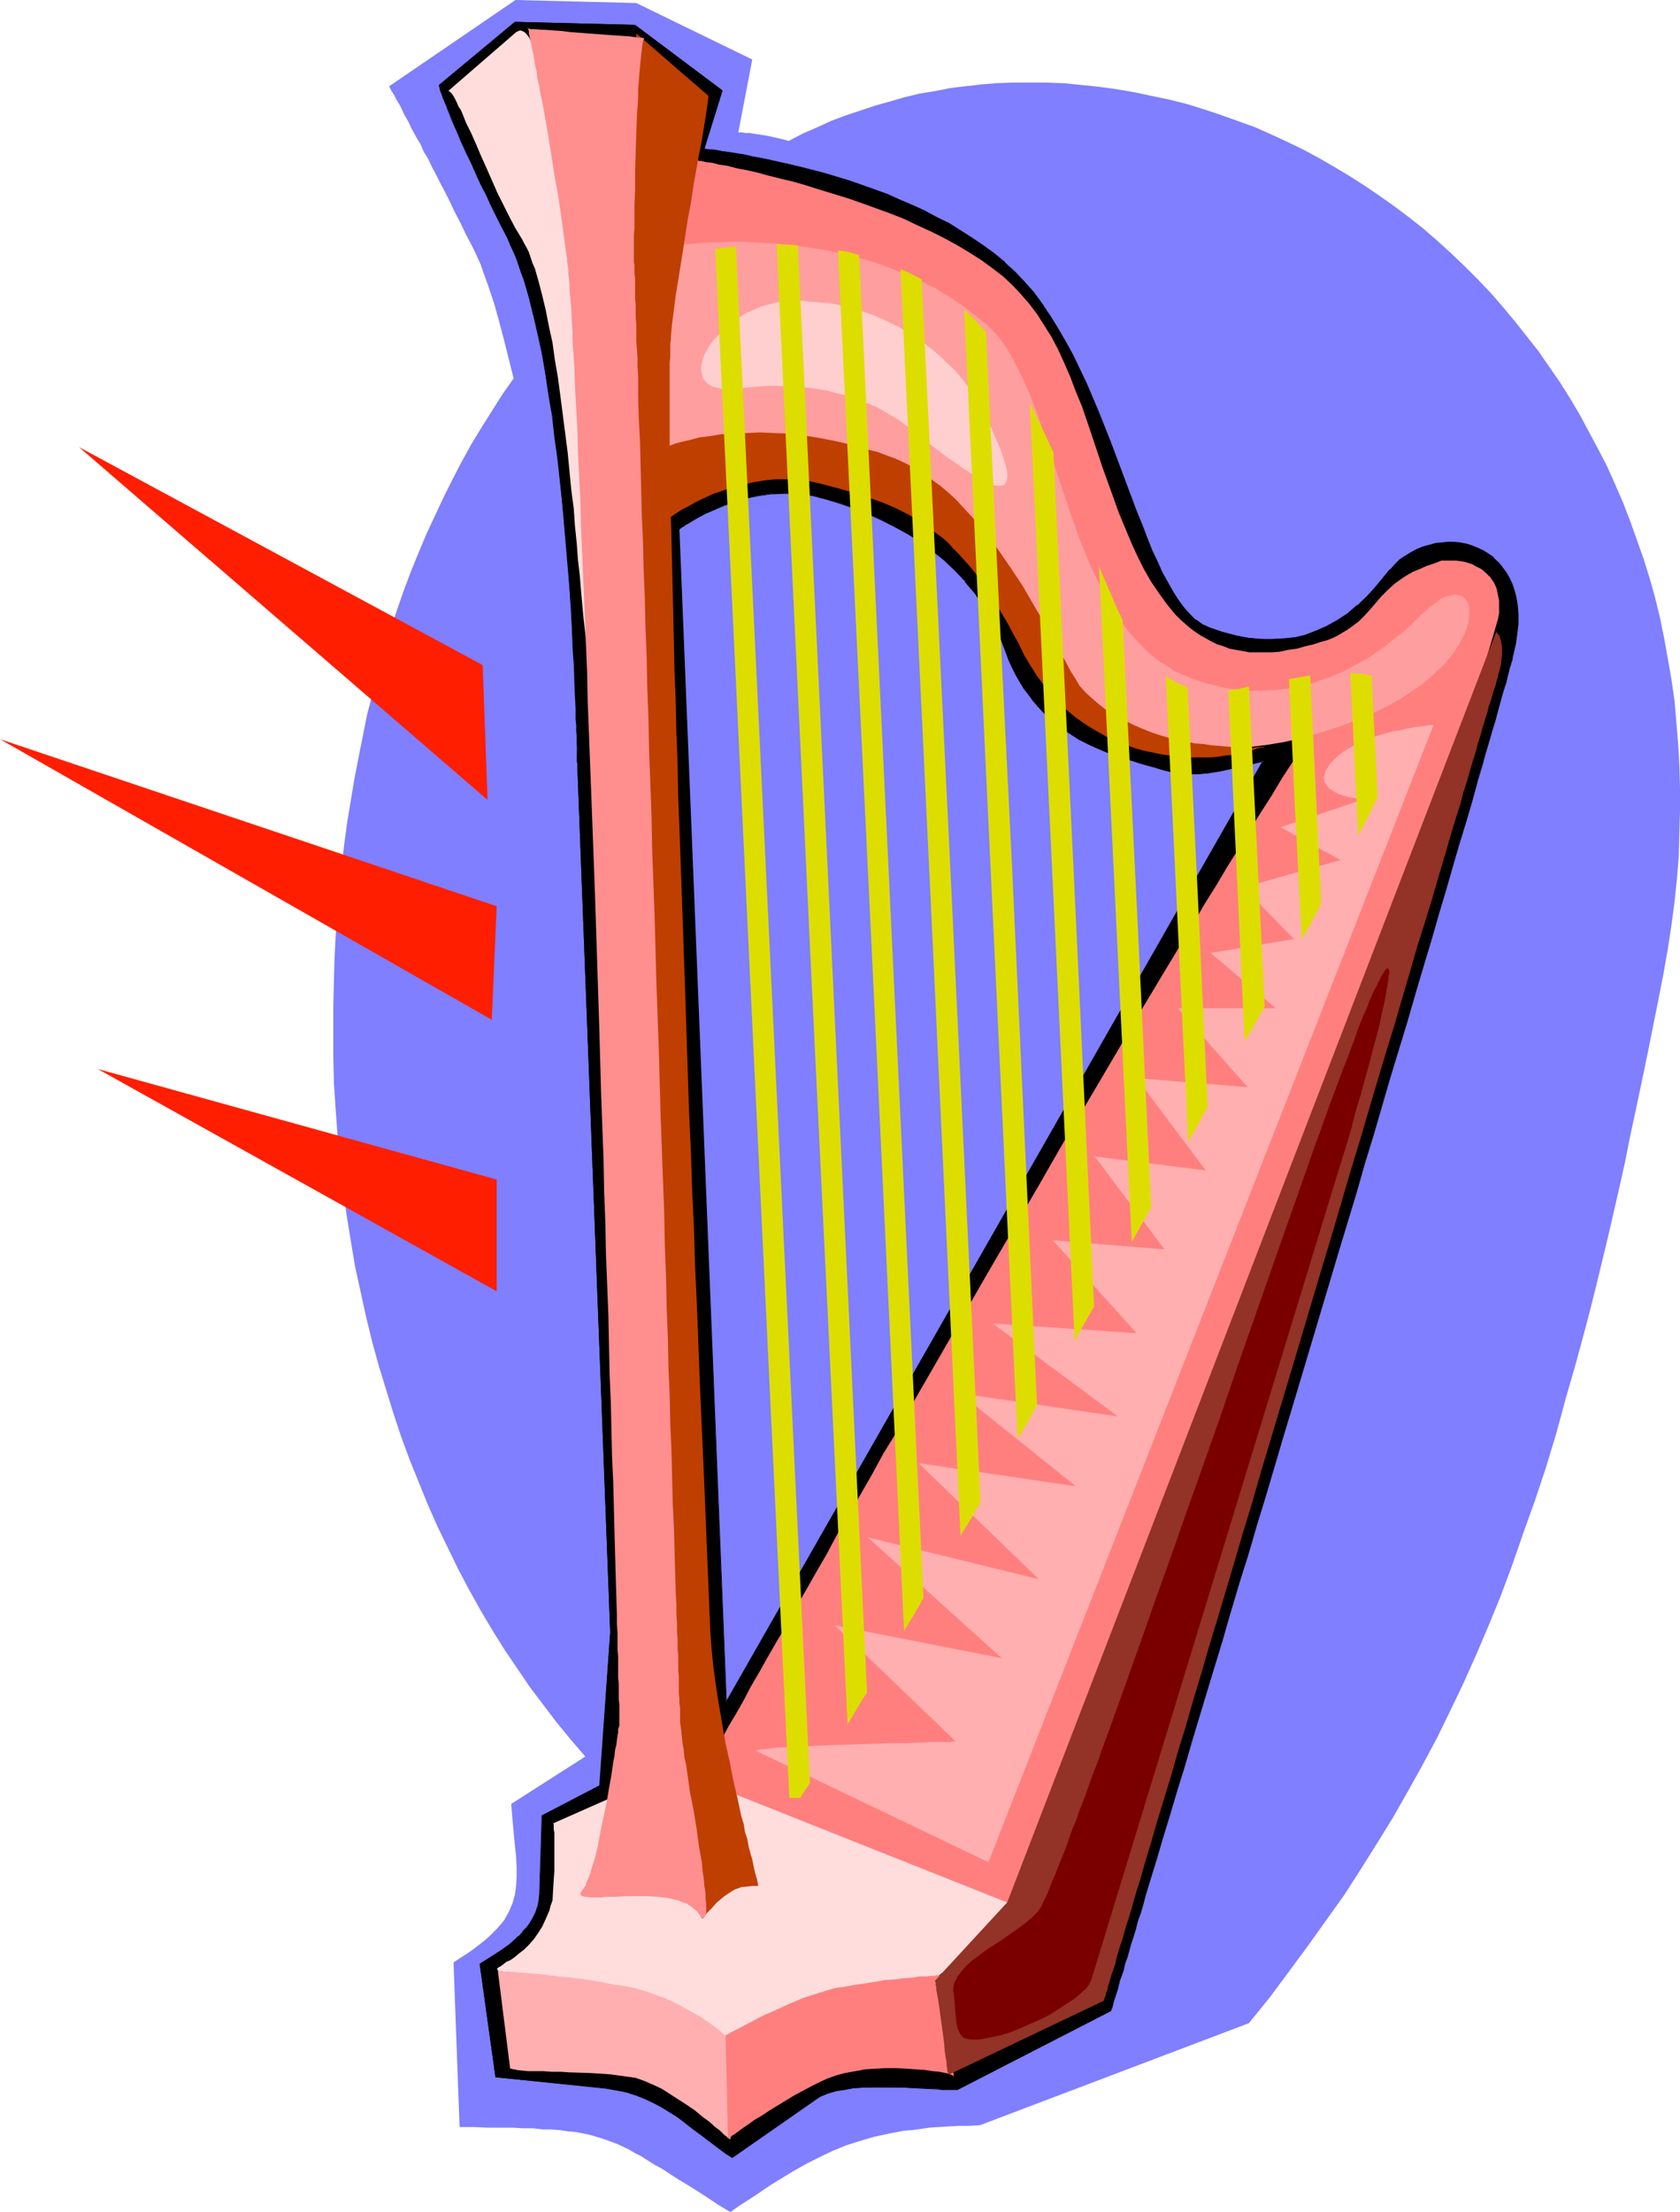 <?xml version="1.0" encoding="UTF-8" standalone="no"?>
<svg
   version="1.0"
   width="118.281mm"
   height="155.711mm"
   id="svg31"
   sodipodi:docname="Harp 12.wmf"
   xmlns:inkscape="http://www.inkscape.org/namespaces/inkscape"
   xmlns:sodipodi="http://sodipodi.sourceforge.net/DTD/sodipodi-0.dtd"
   xmlns="http://www.w3.org/2000/svg"
   xmlns:svg="http://www.w3.org/2000/svg">
  <sodipodi:namedview
     id="namedview31"
     pagecolor="#ffffff"
     bordercolor="#000000"
     borderopacity="0.25"
     inkscape:showpageshadow="2"
     inkscape:pageopacity="0.0"
     inkscape:pagecheckerboard="0"
     inkscape:deskcolor="#d1d1d1"
     inkscape:document-units="mm" />
  <defs
     id="defs1">
    <pattern
       id="WMFhbasepattern"
       patternUnits="userSpaceOnUse"
       width="6"
       height="6"
       x="0"
       y="0" />
  </defs>
  <path
     style="fill:#7f7fff;fill-opacity:1;fill-rule:evenodd;stroke:none"
     d="m 273.527,21.976 h 4.847 l 4.685,0.162 4.847,0.485 4.685,0.485 4.685,0.646 4.685,0.808 4.524,0.97 4.685,0.97 4.524,1.131 4.685,1.454 4.362,1.454 4.524,1.616 4.524,1.616 4.362,1.939 4.201,1.939 4.362,2.101 4.201,2.262 4.201,2.424 4.039,2.424 4.039,2.585 4.039,2.747 3.878,2.747 3.878,2.909 3.878,3.07 3.716,3.232 3.554,3.232 3.554,3.393 3.554,3.555 3.393,3.555 3.231,3.717 3.231,3.878 3.07,3.878 3.07,3.878 2.908,4.201 2.908,4.201 2.747,4.363 2.585,4.363 2.423,4.525 2.423,4.525 2.423,4.686 2.1,4.686 2.1,4.848 1.939,5.009 1.777,5.009 1.777,5.009 1.616,5.171 1.454,5.171 1.293,5.333 1.131,5.494 0.969,5.494 0.969,5.494 0.808,5.656 0.485,5.656 0.485,5.817 0.323,5.656 0.162,5.979 v 5.979 l -0.162,5.979 -0.162,6.14 -0.485,6.14 -0.646,6.14 -0.808,6.14 -0.969,6.302 -1.131,6.464 -1.293,6.625 -1.293,6.464 -1.292,6.464 -1.293,6.302 -1.293,6.14 -1.293,6.14 -1.293,5.979 -1.131,5.817 -1.293,5.817 -1.293,5.656 -1.293,5.656 -1.293,5.494 -1.292,5.333 -1.293,5.333 -1.293,5.171 -1.293,5.009 -2.747,10.18 -2.747,9.534 -2.585,9.534 -2.747,9.049 -2.908,8.726 -3.07,8.564 -2.908,8.403 -3.07,8.241 -3.231,7.918 -3.231,7.595 -3.393,7.595 -3.554,7.433 -3.554,7.272 -3.878,7.272 -3.878,6.948 -4.039,7.11 -4.201,6.787 -4.362,6.948 -4.362,6.787 -4.847,6.787 -4.847,6.787 -5.008,6.787 -5.17,6.948 -5.493,6.787 -71.573,27.147 -2.908,0.162 h -2.747 l -2.747,0.162 -2.585,0.162 -2.423,0.162 -2.262,0.323 -2.262,0.323 -2.262,0.162 -4.201,0.808 -3.716,0.808 -3.878,1.131 -3.554,1.131 -3.554,1.454 -3.393,1.616 -3.554,1.778 -3.716,2.101 -3.716,2.262 -2.1,1.293 -1.939,1.293 -2.1,1.454 -2.262,1.454 -2.262,1.454 -2.262,1.616 -3.231,-1.939 -2.908,-1.939 -2.747,-1.778 -2.585,-1.616 -2.423,-1.454 -2.262,-1.454 -1.939,-1.293 -2.1,-1.131 -1.777,-1.131 -1.777,-1.131 -1.616,-0.808 -1.616,-0.97 -3.07,-1.454 -3.07,-1.131 -3.07,-0.97 -1.777,-0.485 -1.616,-0.323 -1.777,-0.323 -1.939,-0.162 -2.1,-0.323 -2.262,-0.162 h -2.262 l -2.585,-0.323 h -2.585 l -2.908,-0.162 h -3.231 -3.393 l -3.554,-0.162 h -3.878 l -1.616,-43.791 1.939,-1.293 1.777,-1.131 1.616,-1.131 1.454,-1.131 1.454,-1.131 1.293,-1.131 1.131,-1.131 0.969,-0.97 0.969,-1.131 0.808,-0.97 0.646,-1.131 0.646,-1.131 0.485,-1.131 0.485,-1.131 0.646,-2.262 0.323,-2.262 0.162,-2.585 v -2.585 l -0.162,-2.909 -0.323,-3.07 -0.323,-3.393 -0.323,-3.555 -0.323,-3.878 19.711,-12.604 -3.878,-4.525 -3.716,-4.525 -3.554,-4.686 -3.554,-4.686 -3.393,-5.009 -3.393,-5.009 -3.231,-5.171 -3.07,-5.171 -3.07,-5.494 -2.908,-5.494 -2.747,-5.656 -2.747,-5.656 -2.585,-5.817 -2.423,-5.979 -2.423,-5.979 -2.262,-6.14 -2.1,-6.302 -1.939,-6.302 -1.939,-6.302 -1.777,-6.464 -1.616,-6.625 -1.454,-6.625 -1.454,-6.625 -1.131,-6.787 -1.131,-6.948 -0.969,-6.948 -0.808,-6.948 -0.646,-7.11 -0.485,-6.948 -0.485,-7.272 -0.162,-7.11 v -7.272 -6.302 l 0.162,-6.302 0.162,-6.14 0.323,-6.302 0.485,-6.14 0.485,-5.979 0.646,-6.14 0.646,-5.817 0.808,-5.979 0.969,-5.817 0.969,-5.817 1.131,-5.817 1.131,-5.656 1.131,-5.656 1.454,-5.494 1.454,-5.494 1.454,-5.494 1.616,-5.333 1.777,-5.332 1.777,-5.171 1.939,-5.171 2.1,-5.171 2.1,-5.009 2.262,-4.848 2.262,-4.848 2.423,-4.848 2.423,-4.686 2.585,-4.686 2.747,-4.525 2.747,-4.363 2.747,-4.363 3.07,-4.363 -1.293,-5.171 -1.293,-5.171 -1.293,-4.848 -1.293,-4.686 -1.454,-4.363 -1.454,-4.04 -0.646,-1.939 -0.808,-1.778 -0.808,-1.778 -0.808,-1.616 -1.616,-3.07 -1.454,-3.07 -1.454,-2.747 -1.293,-2.747 -1.292,-2.585 -1.293,-2.424 -1.131,-2.262 -1.131,-2.101 -0.969,-2.101 -1.131,-1.778 -0.808,-1.939 -0.969,-1.616 -0.808,-1.454 -0.808,-1.454 -0.646,-1.454 -0.646,-1.131 -0.646,-1.131 -0.485,-1.131 -0.485,-0.97 -0.485,-0.808 -0.485,-0.808 -0.323,-0.646 -0.323,-0.646 -0.323,-0.485 -0.323,-0.485 -0.162,-0.323 -0.323,-0.646 -0.162,-0.323 v 0 L 137.167,0 169.319,0.808 200.177,15.836 196.461,35.227 h 1.131 l 0.646,0.162 h 0.646 0.646 l 0.969,0.162 0.969,0.162 1.131,0.162 1.131,0.162 1.454,0.323 1.454,0.323 1.454,0.323 1.777,0.485 3.716,-1.939 3.716,-1.616 3.878,-1.778 3.878,-1.454 3.878,-1.293 3.878,-1.293 4.039,-1.131 3.878,-1.131 4.039,-0.97 4.039,-0.646 4.039,-0.808 4.039,-0.485 4.201,-0.485 4.039,-0.323 4.201,-0.162 z"
     id="path1" />
  <path
     style="fill:#000000;fill-opacity:1;fill-rule:evenodd;stroke:none"
     d="m 180.628,140.746 12.602,312.032 142.984,-250.305 -2.1,0.485 -2.1,0.485 -1.939,0.485 -0.969,0.162 -0.808,0.323 -3.393,0.646 -3.231,0.646 -1.777,0.162 h -1.454 -3.393 l -1.777,-0.323 -1.939,-0.323 -1.939,-0.485 -1.939,-0.646 -1.939,-0.485 -2.1,-0.646 -2.423,-0.646 -2.585,-0.808 -2.747,-0.97 -2.747,-1.131 -2.908,-1.293 -2.747,-1.454 -2.908,-1.778 -2.908,-1.939 -1.293,-1.131 -1.454,-1.293 -1.293,-1.293 -1.292,-1.293 -1.131,-1.454 -1.293,-1.616 -1.131,-1.616 -1.131,-1.778 -0.969,-1.778 -0.969,-1.939 -0.969,-2.101 -0.808,-2.262 -0.808,-2.101 -0.808,-2.101 -0.969,-2.101 -2.1,-3.878 -1.131,-1.778 -2.423,-3.555 -2.585,-3.232 -2.747,-2.909 -2.908,-2.747 -3.231,-2.585 -3.231,-2.424 -3.393,-2.101 -3.393,-1.939 -3.554,-1.778 -3.716,-1.616 -3.554,-1.454 -3.716,-1.293 -3.878,-1.131 -1.777,-0.485 -1.939,-0.323 -1.939,-0.323 -1.777,-0.162 -1.777,-0.162 h -1.777 l -3.554,0.162 -3.393,0.485 -3.231,0.808 -3.07,0.808 -2.747,0.97 -2.585,1.131 -2.423,1.131 -1.939,0.97 -0.969,0.485 -0.808,0.485 -0.646,0.485 -0.646,0.323 -0.646,0.485 -0.485,0.323 -0.323,0.162 -0.162,0.162 z m 14.218,433.226 -1.777,-1.131 -1.777,-1.293 -3.554,-2.585 -3.554,-2.909 -3.878,-2.747 -2.1,-1.454 -2.1,-1.293 -2.1,-1.131 -2.262,-1.131 -2.423,-0.808 -2.585,-0.808 -2.585,-0.646 -2.747,-0.485 -29.566,-2.909 -4.201,-30.218 v 0.162 l 2.585,-1.616 2.747,-1.778 2.585,-1.939 2.423,-2.101 1.131,-1.131 1.131,-1.293 0.808,-1.293 0.808,-1.293 0.646,-1.454 0.646,-1.454 0.323,-1.616 0.162,-1.616 0.646,-21.007 15.349,-7.918 2.747,-40.883 -8.724,-229.783 v -1.131 -0.646 -1.616 -1.131 -1.131 l -0.162,-1.293 v -1.293 -1.616 -1.454 l -0.162,-1.778 v -1.778 l -0.162,-1.939 v -1.939 l -0.162,-4.201 -0.162,-4.525 -0.323,-4.686 -0.323,-5.009 -0.162,-5.333 -0.485,-5.333 -0.323,-5.656 -0.485,-5.656 -1.131,-11.473 -1.131,-11.796 -0.808,-5.817 -0.646,-5.656 -0.969,-5.656 -0.969,-5.656 -0.808,-5.333 -1.131,-5.171 -1.131,-5.009 -1.293,-4.686 -1.293,-4.363 -0.646,-2.101 -0.646,-1.939 -0.808,-1.939 -0.646,-1.778 -0.808,-1.778 -0.808,-1.616 -1.454,-3.232 -1.454,-2.909 -1.454,-2.747 -1.293,-2.747 -1.131,-2.424 -1.131,-2.262 -1.131,-2.262 -0.808,-2.101 -0.969,-1.939 -0.808,-1.939 -0.808,-1.616 -0.646,-1.616 -0.808,-1.616 -0.485,-1.293 -0.485,-1.293 -0.485,-1.131 -0.485,-1.131 -0.323,-0.97 -0.485,-0.808 -0.485,-1.616 -0.323,-0.485 -0.323,-1.131 -0.162,-0.808 -0.162,-0.485 -0.162,-0.323 20.195,-16.805 31.99,0.808 23.265,17.452 -4.847,15.513 h 0.162 l 0.323,0.162 h 0.808 l 0.969,0.162 1.131,0.162 1.454,0.162 1.616,0.323 1.939,0.323 2.1,0.323 2.1,0.485 2.423,0.323 2.585,0.646 2.585,0.485 2.908,0.646 2.908,0.808 3.07,0.808 3.07,0.808 3.231,0.97 3.231,0.97 3.231,1.131 6.624,2.424 3.393,1.454 3.393,1.454 3.231,1.454 3.231,1.616 3.231,1.778 3.231,1.939 3.07,1.939 3.07,2.101 2.747,2.101 2.908,2.262 2.585,2.424 2.585,2.747 2.423,2.747 2.262,3.232 2.262,3.07 2.1,3.393 1.939,3.555 1.939,3.555 1.777,3.717 1.777,3.878 3.231,7.595 3.231,7.756 2.908,7.756 2.747,7.433 1.293,3.555 1.454,3.555 1.293,3.393 1.292,3.232 1.454,3.07 1.292,2.909 1.454,2.747 1.454,2.424 1.454,2.262 1.616,2.101 1.454,1.616 1.616,1.454 1.616,1.131 0.969,0.485 0.808,0.323 3.554,1.293 3.393,0.808 3.393,0.646 3.231,0.323 3.231,0.162 3.07,-0.162 3.07,-0.323 2.908,-0.808 2.747,-0.97 2.908,-1.293 2.747,-1.454 2.585,-1.778 2.747,-2.262 2.423,-2.424 2.585,-2.585 2.262,-3.07 1.293,-1.454 1.293,-1.293 1.454,-1.293 1.454,-0.97 1.454,-0.97 1.616,-0.808 1.454,-0.646 1.777,-0.485 1.616,-0.485 1.616,-0.162 1.777,-0.162 h 1.616 l 1.616,0.162 1.616,0.323 1.454,0.485 1.616,0.485 1.454,0.808 1.292,0.808 1.293,0.97 1.293,1.131 1.131,1.293 0.969,1.454 0.969,1.454 0.646,1.778 0.646,1.778 0.485,1.939 0.323,2.101 0.162,2.262 v 2.424 l -0.162,2.585 -0.485,2.585 -0.485,2.747 -0.323,0.808 -0.162,0.808 -0.323,1.131 -0.323,0.97 -0.162,1.293 -0.485,1.293 -0.323,1.293 -0.485,1.616 -0.485,1.454 -0.323,1.778 -0.485,1.778 -0.646,1.778 -0.485,1.939 -0.646,2.101 -0.485,2.101 -0.646,2.101 -0.808,2.424 -0.646,2.262 -1.454,5.009 -1.454,5.171 -1.616,5.656 -1.777,5.656 -1.616,6.14 -1.939,6.302 -1.939,6.464 -1.939,6.787 -2.1,6.948 -2.1,7.11 -2.1,7.11 -2.262,7.433 -2.262,7.595 -2.262,7.595 -2.262,7.756 -2.423,7.918 -2.262,7.918 -4.847,16.159 -9.694,32.48 -4.847,16.159 -4.685,15.836 -2.423,7.918 -2.262,7.756 -2.262,7.595 -2.262,7.595 -2.262,7.433 -2.1,7.11 -2.1,7.11 -2.1,6.948 -2.1,6.625 -1.939,6.464 -1.777,6.302 -1.939,5.979 -1.616,5.817 -1.777,5.494 -1.454,5.171 -1.616,5.009 -0.646,2.424 -0.646,2.262 -0.646,2.101 -0.646,2.101 -0.646,2.101 -0.646,1.939 -0.485,1.778 -0.485,1.778 -0.485,1.616 -0.485,1.616 -0.485,1.454 -0.485,1.293 -0.323,1.293 -0.323,1.131 -0.323,1.131 -0.323,0.97 -0.162,0.808 -0.323,0.808 -0.162,0.646 -0.162,0.485 -0.162,0.485 v 0.323 l -0.162,0.162 -40.714,20.845 h -2.1 -2.1 l -1.131,-0.162 h -1.293 l -2.423,-0.162 -5.332,-0.162 -5.332,-0.162 h -2.747 l -2.585,0.162 -2.585,0.162 -2.423,0.323 -2.423,0.485 -2.1,0.646 -1.939,0.808 -1.777,0.97 z"
     id="path2" />
  <path
     style="fill:#000000;fill-opacity:1;fill-rule:evenodd;stroke:none"
     d="m 180.466,140.746 12.764,312.356 143.307,-250.789 -2.423,0.485 -2.1,0.485 -1.939,0.485 -0.969,0.323 v 0 l -0.808,0.162 v 0 l -3.393,0.808 -3.231,0.485 -1.777,0.162 -1.454,0.162 -3.393,-0.162 -1.777,-0.162 -1.939,-0.485 -1.939,-0.485 h 0.162 l -2.1,-0.485 -1.939,-0.646 -2.1,-0.646 -2.423,-0.646 -2.423,-0.808 -2.747,-0.97 -2.747,-0.97 -2.908,-1.454 -2.908,-1.454 -2.908,-1.778 -2.747,-1.939 -1.454,-1.131 -1.292,-1.293 v 0.162 l -1.293,-1.293 -1.293,-1.454 v 0 l -1.293,-1.454 -1.131,-1.454 -1.131,-1.616 -1.131,-1.778 -1.131,-1.939 -0.808,-1.939 -0.969,-2.101 -1.616,-4.201 -0.969,-2.262 -0.808,-1.939 -2.1,-3.878 -1.131,-1.939 -2.423,-3.393 -2.585,-3.232 h -0.162 l -2.747,-3.07 -2.908,-2.747 v 0 l -3.07,-2.585 -3.231,-2.262 -3.393,-2.101 -3.554,-2.101 -3.554,-1.616 -3.554,-1.616 -3.716,-1.454 -3.716,-1.293 -3.878,-1.293 -1.777,-0.485 v 0 l -1.939,-0.323 -1.939,-0.323 -1.777,-0.162 -1.777,-0.162 h -1.777 l -3.554,0.323 -3.393,0.485 -3.231,0.646 v 0 l -3.07,0.808 -2.908,1.131 -2.585,0.97 -2.262,1.131 -2.1,0.97 -0.808,0.646 -0.808,0.485 -0.808,0.323 -0.646,0.485 -0.485,0.323 -0.485,0.323 -0.323,0.162 -0.323,0.162 -0.162,0.162 -0.162,0.162 0.162,0.162 0.162,-0.162 v 0.162 l 0.162,-0.162 0.162,-0.162 0.485,-0.323 0.323,-0.162 0.646,-0.485 0.646,-0.323 0.808,-0.485 0.808,-0.485 0.808,-0.485 2.1,-1.131 2.262,-0.97 2.585,-1.131 2.908,-0.97 2.908,-0.97 v 0 l 3.231,-0.646 3.393,-0.485 3.554,-0.162 h 1.777 1.777 l 1.777,0.323 1.939,0.162 1.939,0.485 h -0.162 l 1.939,0.485 3.716,1.131 3.716,1.293 3.716,1.454 3.554,1.616 3.554,1.778 3.554,1.939 3.393,2.101 3.231,2.424 3.07,2.424 v 0 l 2.908,2.747 2.908,3.07 h -0.162 l 2.747,3.232 2.262,3.393 1.131,1.939 2.1,3.717 0.969,2.101 0.808,2.101 1.616,4.363 0.969,2.101 0.969,1.939 1.131,1.939 0.969,1.616 1.293,1.616 1.131,1.616 1.293,1.454 v 0 l 1.292,1.454 1.293,1.293 v 0 l 1.454,1.131 1.293,1.131 2.908,2.101 2.747,1.778 2.908,1.454 2.908,1.293 2.747,1.131 2.747,0.97 2.423,0.646 2.423,0.808 2.262,0.646 1.777,0.485 2.1,0.646 v 0 l 1.939,0.485 1.939,0.323 1.777,0.162 3.393,0.162 1.454,-0.162 1.777,-0.162 3.231,-0.485 3.393,-0.808 v 0 l 0.969,-0.162 h -0.162 l 0.969,-0.162 1.939,-0.485 2.1,-0.485 2.1,-0.485 -0.162,-0.323 -142.822,250.305 0.162,0.162 -12.602,-312.032 -0.162,0.162 z"
     id="path3" />
  <path
     style="fill:#000000;fill-opacity:1;fill-rule:evenodd;stroke:none"
     d="m 194.684,573.81 h 0.162 l -1.777,-1.131 -1.777,-1.131 -3.554,-2.747 -3.554,-2.909 -3.878,-2.747 -1.939,-1.454 -2.1,-1.293 -2.262,-1.131 -2.262,-0.97 -2.423,-0.97 -2.423,-0.808 h -0.162 l -2.585,-0.646 -2.747,-0.323 -29.566,-3.07 0.162,0.162 -4.201,-30.218 h -0.162 v 0.323 l 2.747,-1.616 2.585,-1.778 2.747,-1.939 2.423,-2.101 v -0.162 l 1.131,-1.131 v 0 l 0.969,-1.293 0.969,-1.131 0.808,-1.454 0.646,-1.293 0.485,-1.616 v 0 l 0.485,-1.616 v -1.616 l 0.646,-21.007 v 0.162 l 15.51,-8.08 2.747,-40.883 -8.724,-229.783 v -1.131 -0.646 -1.616 l -0.162,-1.131 v -1.131 -1.293 -1.293 -1.616 l -0.162,-1.454 v -1.778 l -0.162,-3.717 v -1.939 l -0.162,-4.201 -0.323,-4.525 -0.162,-4.686 -0.323,-5.009 -0.323,-5.333 -0.323,-5.333 -0.323,-5.656 -0.485,-5.656 -1.131,-11.473 -1.131,-11.796 -0.808,-5.817 -0.808,-5.656 -0.808,-5.656 -0.969,-5.656 -0.969,-5.333 -1.131,-5.171 -0.969,-5.009 v 0 l -1.293,-4.686 -1.293,-4.363 -0.646,-2.101 -0.646,-2.101 -0.808,-1.939 -0.646,-1.778 -0.808,-1.778 -0.808,-1.616 -1.454,-3.07 -2.908,-5.656 -1.293,-2.747 -1.131,-2.424 -1.131,-2.424 -1.131,-2.262 -0.969,-2.101 -0.969,-1.939 -0.808,-1.778 -0.646,-1.778 -0.808,-1.616 -0.646,-1.454 -0.646,-1.454 -0.485,-1.131 -0.485,-1.131 -0.485,-1.131 -0.323,-0.97 -0.323,-0.97 -0.485,-1.454 -0.323,-0.646 -0.323,-0.97 -0.323,-0.808 v 0 -0.485 0 l -0.162,-0.323 v 0 0 0.162 L 137.167,5.979 h -0.162 l 31.99,0.808 h -0.162 l 23.265,17.452 v -0.162 l -4.847,15.674 h 0.323 0.323 l 0.808,0.162 0.969,0.162 1.131,0.162 1.454,0.162 1.616,0.162 1.939,0.485 2.1,0.323 2.1,0.323 2.423,0.485 2.585,0.485 2.585,0.646 2.908,0.646 2.908,0.646 v 0 l 2.908,0.808 3.231,0.97 3.07,0.97 3.231,0.97 3.393,1.131 6.624,2.424 3.231,1.293 3.393,1.454 3.231,1.616 3.393,1.616 3.231,1.778 3.07,1.778 3.231,1.939 2.908,2.101 2.908,2.262 2.747,2.262 v -0.162 l 2.747,2.424 2.423,2.747 v 0 l 2.423,2.909 2.262,3.07 2.262,3.232 2.1,3.393 1.939,3.393 1.939,3.717 1.777,3.555 1.777,3.878 3.393,7.595 3.07,7.756 2.908,7.756 4.201,11.15 1.292,3.393 1.293,3.393 1.454,3.232 1.293,3.07 1.454,2.909 1.293,2.747 1.454,2.585 1.454,2.101 1.616,2.101 v 0 l 1.616,1.778 1.616,1.293 v 0.162 l 1.616,1.131 0.969,0.485 0.808,0.323 3.554,1.131 3.393,0.97 v 0 l 3.393,0.646 3.231,0.323 3.231,0.162 3.07,-0.162 3.07,-0.485 2.908,-0.646 v 0 l 2.908,-0.97 2.908,-1.293 2.585,-1.616 2.747,-1.778 2.585,-2.101 v 0 l 2.423,-2.424 2.585,-2.747 v 0 l 2.423,-2.909 1.293,-1.616 h -0.162 l 1.293,-1.293 v 0 l 1.454,-1.131 1.454,-1.131 1.454,-0.808 1.616,-0.808 1.616,-0.646 1.616,-0.646 v 0 l 1.616,-0.323 1.616,-0.323 h 1.777 1.616 l 1.616,0.162 1.616,0.323 h -0.162 l 1.616,0.323 1.454,0.646 1.454,0.646 1.454,0.97 1.293,0.97 v 0 l 1.293,1.131 h -0.162 l 1.131,1.293 0.969,1.293 0.969,1.616 0.808,1.616 0.485,1.939 0.485,1.939 v -0.162 l 0.323,2.101 0.162,2.262 v 2.424 l -0.162,2.585 -0.485,2.585 -0.485,2.747 -0.162,0.808 v 0 l -0.323,0.808 -0.323,0.97 -0.162,1.131 v 0 l -0.323,1.293 v -0.162 l -0.323,1.293 -0.485,1.454 -0.323,1.454 -0.485,1.616 -0.485,1.616 -0.485,1.778 -0.485,1.939 -0.646,1.939 -0.485,1.939 -0.646,2.262 -0.646,2.101 -0.646,2.424 -0.646,2.262 0.808,-2.262 0.646,-2.262 0.646,-2.262 0.646,-2.101 0.646,-2.101 0.485,-1.778 0.485,-1.939 0.485,-1.778 0.485,-1.616 0.485,-1.616 0.485,-1.454 0.323,-1.454 0.323,-1.293 v 0 l 0.323,-1.293 v 0.162 l 0.323,-1.131 0.323,-0.97 0.162,-0.97 v 0 l 0.162,-0.808 0.646,-2.747 0.323,-2.585 0.323,-2.585 v -2.424 l -0.162,-2.262 -0.323,-2.101 v 0 l -0.485,-1.939 -0.646,-1.939 -0.808,-1.616 -0.808,-1.454 -1.131,-1.454 -0.969,-1.293 h -0.162 l -1.131,-1.131 v -0.162 l -1.454,-0.97 -1.292,-0.808 -1.454,-0.646 -1.454,-0.646 -1.616,-0.485 v 0 l -1.616,-0.323 -1.616,-0.162 h -1.616 l -1.777,0.162 -1.616,0.162 -1.616,0.485 h -0.162 l -1.616,0.485 -1.616,0.646 -1.454,0.808 -1.616,0.97 -1.454,0.97 -1.292,1.293 v 0 l -1.293,1.454 h -0.162 l -1.131,1.454 -2.423,2.909 v 0 l -2.423,2.747 -2.585,2.424 v -0.162 l -2.585,2.262 -2.747,1.778 -2.585,1.454 -2.908,1.293 -2.908,1.131 h 0.162 l -2.908,0.646 -3.07,0.323 -3.07,0.162 h -3.231 l -3.231,-0.323 -3.393,-0.646 h 0.162 l -3.554,-0.97 -3.393,-1.131 -0.969,-0.485 -0.808,-0.323 -1.777,-1.293 v 0.162 l -1.454,-1.454 -1.616,-1.778 v 0 l -1.454,-1.939 -1.454,-2.262 -1.454,-2.585 -1.454,-2.585 -1.293,-2.909 -1.454,-3.07 -1.293,-3.232 -1.293,-3.393 -1.454,-3.555 -4.201,-11.15 -2.908,-7.756 -3.07,-7.756 -3.231,-7.595 -1.777,-3.717 -1.777,-3.717 -1.939,-3.555 -2.1,-3.555 -2.1,-3.393 -2.1,-3.232 -2.262,-3.07 -2.585,-2.909 v 0 l -2.423,-2.585 -2.747,-2.424 v -0.162 l -2.747,-2.262 -2.908,-2.101 -3.07,-2.101 -3.07,-1.939 -3.07,-1.939 -3.393,-1.616 -3.231,-1.778 -3.231,-1.454 -3.393,-1.454 -3.231,-1.454 -6.786,-2.424 -3.231,-1.131 -3.231,-0.97 -3.231,-0.97 -3.07,-0.808 -3.07,-0.808 v 0 l -2.908,-0.646 -2.908,-0.646 -2.585,-0.646 -2.585,-0.485 -2.423,-0.485 -2.1,-0.485 -2.1,-0.323 -1.939,-0.323 -1.616,-0.162 -1.454,-0.323 -1.131,-0.162 h -0.969 l -0.808,-0.162 h -0.323 -0.162 v 0.162 L 192.261,24.077 168.995,6.625 137.006,5.817 116.81,22.623 v 0 0.323 0 l 0.162,0.485 v 0.162 l 0.162,0.646 0.485,1.131 0.162,0.646 0.646,1.454 0.323,0.808 0.323,0.97 0.485,1.131 0.485,1.293 0.485,1.131 0.646,1.454 0.646,1.454 0.646,1.616 0.808,1.778 0.808,1.778 0.969,1.939 0.969,2.101 0.969,2.262 1.131,2.424 1.293,2.424 1.131,2.585 2.908,5.817 1.616,3.07 0.646,1.616 0.808,1.778 0.808,1.778 0.646,1.939 0.646,1.939 0.808,2.101 1.293,4.525 1.131,4.686 v -0.162 l 1.131,5.009 1.131,5.171 0.969,5.333 0.808,5.656 0.969,5.656 0.646,5.656 0.808,5.817 1.293,11.796 0.969,11.473 0.485,5.656 0.485,5.656 0.323,5.333 0.323,5.333 0.162,5.009 0.323,4.686 0.162,4.525 0.162,4.201 0.162,1.939 v 3.717 l 0.162,1.778 v 1.454 l 0.162,1.616 v 1.293 1.293 1.131 1.131 1.616 l 0.162,0.646 v 1.131 l 8.724,229.783 -2.908,40.883 0.162,-0.162 -15.51,8.08 -0.646,21.007 -0.162,1.616 -0.323,1.616 v -0.162 l -0.485,1.616 -0.646,1.293 -0.808,1.454 -0.969,1.293 -1.131,1.131 h 0.162 l -1.131,1.293 v -0.162 l -2.423,2.262 -2.585,1.778 -2.747,1.778 -2.585,1.616 0.162,0.162 v -0.162 h -0.162 l 4.201,30.218 29.566,3.07 2.747,0.485 2.585,0.485 v 0 l 2.423,0.808 2.423,0.97 2.423,1.131 2.1,1.131 2.1,1.293 2.1,1.293 3.716,2.909 3.716,2.747 3.554,2.747 1.777,1.293 1.777,1.131 z"
     id="path4" />
  <path
     style="fill:#000000;fill-opacity:1;fill-rule:evenodd;stroke:none"
     d="m 394.538,202.797 -1.454,5.009 -1.616,5.171 -1.616,5.494 -1.616,5.817 -1.777,6.14 -1.939,6.302 -1.939,6.464 -1.939,6.787 -2.1,6.787 -2.1,7.11 -2.1,7.272 -2.262,7.433 -2.1,7.433 -2.262,7.756 -2.423,7.756 -2.262,7.918 -2.423,7.918 -4.847,15.998 -9.694,32.48 -4.685,16.159 -4.847,15.998 -2.262,7.756 -2.423,7.756 -2.262,7.756 -2.262,7.433 -2.262,7.433 -4.201,14.382 -2.1,6.948 -1.939,6.625 -2.1,6.464 -1.777,6.302 -1.777,5.979 -1.777,5.817 -1.616,5.494 -1.616,5.171 -1.454,5.009 -0.808,2.262 -0.646,2.262 -0.646,2.262 -0.646,2.101 -0.646,1.939 -0.485,1.939 -0.485,1.778 -0.646,1.778 -0.485,1.778 -0.485,1.454 -0.485,1.454 -0.323,1.454 -0.323,1.293 -0.485,1.131 -0.323,1.131 -0.323,0.97 -0.162,0.808 -0.162,0.808 -0.323,0.646 -0.162,0.485 v 0.323 l -0.162,0.323 v 0.323 0 -0.162 l -40.876,20.845 h 0.162 -2.1 -2.1 -1.131 l -3.716,-0.162 -5.332,-0.323 -5.332,-0.162 h -2.747 l -2.585,0.162 -2.585,0.162 -2.423,0.323 -2.423,0.485 v 0 l -2.1,0.646 -2.1,0.808 -1.616,0.97 -21.811,15.19 0.162,0.323 21.811,-15.19 1.616,-1.131 1.939,-0.808 2.262,-0.646 h -0.162 l 2.423,-0.323 2.423,-0.485 2.585,-0.162 h 2.585 2.747 5.332 l 5.332,0.323 3.716,0.162 1.131,0.162 h 2.1 2.1 l 40.876,-21.007 v 0 0 -0.162 l 0.162,-0.323 0.162,-0.323 0.162,-0.646 0.162,-0.646 0.162,-0.646 0.323,-0.97 0.323,-0.97 0.323,-0.97 0.323,-1.293 0.323,-1.293 0.485,-1.293 0.485,-1.454 0.323,-1.616 0.646,-1.616 0.485,-1.778 0.485,-1.778 0.646,-1.939 0.646,-2.101 0.485,-2.101 0.808,-2.101 0.646,-2.262 0.646,-2.424 1.454,-4.848 1.616,-5.171 1.616,-5.656 1.777,-5.656 1.777,-6.14 1.939,-6.14 1.939,-6.625 1.939,-6.625 2.1,-6.948 4.362,-14.22 2.1,-7.433 2.262,-7.595 2.423,-7.595 2.262,-7.756 2.423,-7.918 4.685,-15.836 4.847,-16.159 9.694,-32.48 4.847,-15.998 2.262,-7.918 2.423,-7.918 2.262,-7.756 2.262,-7.756 2.262,-7.433 2.262,-7.433 2.1,-7.272 2.1,-7.11 2.1,-6.948 1.939,-6.787 1.939,-6.464 1.777,-6.302 1.777,-5.979 1.777,-5.817 1.616,-5.494 1.454,-5.332 1.454,-4.848 0.646,-2.424 z"
     id="path5" />
  <path
     style="fill:#ff7f7f;fill-opacity:1;fill-rule:evenodd;stroke:none"
     d="m 182.567,479.279 87.567,28.602 3.393,-10.019 3.393,-9.857 3.716,-10.019 3.554,-10.18 3.878,-10.18 3.878,-10.18 4.039,-10.342 4.039,-10.342 8.24,-21.007 8.563,-21.007 8.563,-21.33 8.724,-21.33 8.724,-21.653 8.563,-21.653 8.401,-21.653 8.24,-21.815 8.078,-21.815 3.716,-10.827 3.878,-10.988 3.716,-10.827 3.554,-10.988 3.393,-10.827 3.231,-10.827 0.485,-1.778 0.485,-1.616 0.323,-1.616 v -1.778 -1.616 l -0.323,-1.616 -0.323,-1.616 -0.646,-1.454 -0.969,-1.454 -1.131,-1.131 -1.293,-1.131 -1.616,-0.808 -0.808,-0.485 -0.969,-0.323 -1.131,-0.323 -0.969,-0.162 -1.292,-0.162 h -1.131 -1.454 -1.293 l -2.1,0.808 -1.939,0.646 -1.777,0.808 -1.616,0.646 -1.454,0.808 -1.292,0.808 -1.131,0.808 -1.131,0.808 -1.939,1.778 -1.616,1.616 -2.908,3.393 -1.454,1.616 -1.616,1.616 -1.939,1.454 -1.131,0.808 -1.131,0.646 -1.292,0.808 -1.293,0.646 -1.616,0.646 -1.777,0.485 -1.939,0.646 -2.1,0.485 -2.262,0.646 -2.423,0.323 -2.1,0.485 -2.1,0.162 h -2.1 -1.939 -1.939 l -1.777,-0.323 -1.777,-0.323 -1.777,-0.323 -1.616,-0.646 -1.616,-0.485 -1.616,-0.808 -1.454,-0.808 -1.454,-0.808 -1.454,-0.97 -1.293,-0.97 -1.293,-1.131 -1.293,-1.131 -1.293,-1.293 -2.262,-2.747 -2.1,-2.909 -2.1,-3.07 -1.939,-3.393 -1.777,-3.555 -1.616,-3.555 -1.616,-3.878 -1.616,-3.878 -1.454,-4.04 -2.908,-8.08 -2.747,-8.241 -2.747,-8.08 -1.616,-3.878 -1.454,-3.878 -1.616,-3.717 -1.616,-3.555 -1.777,-3.393 -1.939,-3.07 -1.939,-3.07 -2.1,-2.747 -2.1,-2.424 -2.262,-2.424 -2.585,-2.424 -2.747,-2.101 -3.07,-2.262 -3.07,-1.939 -3.231,-1.939 -3.554,-1.939 -3.554,-1.778 -3.554,-1.616 -3.716,-1.778 -3.716,-1.454 -7.593,-2.747 -3.716,-1.293 -3.716,-1.131 -3.716,-1.131 -3.554,-1.131 -3.393,-0.97 -3.393,-0.808 -3.231,-0.808 -2.908,-0.808 -2.908,-0.646 -2.585,-0.485 -2.423,-0.646 -2.262,-0.323 -1.777,-0.485 -1.616,-0.162 -1.292,-0.323 h -0.485 l -0.485,-0.162 h -0.323 -0.323 v -0.162 h -0.162 l -7.109,25.208 h 0.162 0.323 l 0.808,0.162 h 0.969 l 1.293,0.162 1.454,0.162 1.777,0.323 1.939,0.162 2.1,0.323 2.262,0.323 2.423,0.323 2.585,0.485 2.747,0.485 2.908,0.485 2.908,0.485 2.908,0.485 6.301,1.293 6.301,1.454 6.301,1.616 6.301,1.778 3.07,0.97 2.908,1.131 2.908,0.97 2.908,1.131 2.585,1.131 2.585,1.293 2.423,1.131 2.1,1.454 1.454,0.808 1.293,1.131 1.131,0.97 1.131,1.293 1.131,1.293 0.808,1.293 0.969,1.293 0.808,1.616 1.616,3.07 1.292,3.393 1.293,3.555 0.969,3.717 0.969,3.878 1.131,4.201 0.808,4.04 0.969,4.201 1.131,4.363 1.131,4.363 1.293,4.363 1.454,4.201 1.616,4.363 1.777,4.201 2.262,4.201 1.131,1.939 1.293,2.101 1.293,1.939 1.454,1.939 1.616,1.778 1.616,1.939 1.777,1.778 1.777,1.778 1.939,1.616 2.1,1.616 2.262,1.454 2.262,1.616 2.423,1.454 2.585,1.293 2.747,1.293 2.908,1.293 3.07,1.131 3.07,0.97 3.393,0.97 3.554,0.97 3.554,0.808 3.878,0.646 4.039,0.646 4.039,0.485 4.362,0.323 4.685,0.323 -2.423,3.717 -2.423,3.878 -2.585,4.04 -2.747,4.201 -2.585,4.363 -2.908,4.525 -2.908,4.686 -2.908,4.848 -3.07,4.848 -3.07,5.171 -3.231,5.171 -3.07,5.332 -6.624,10.988 -6.786,11.311 -6.786,11.635 -6.947,11.796 -7.109,11.958 -6.947,12.119 -14.056,24.077 -6.947,12.119 -6.786,11.796 -6.624,11.473 -3.231,5.817 -3.393,5.494 -3.07,5.656 -3.07,5.333 -3.07,5.333 -3.07,5.171 -2.747,5.171 -2.908,5.009 -2.747,4.848 -2.747,4.686 -2.423,4.525 -2.585,4.363 -2.423,4.201 -2.262,4.04 -2.262,3.878 -1.939,3.717 -1.939,3.393 -1.939,3.232 -1.616,3.07 -1.777,2.909 -1.454,2.424 -1.293,2.424 -1.131,2.101 -1.131,1.778 -0.808,1.616 -0.808,1.293 -0.485,1.131 -0.323,0.323 -0.162,0.485 -0.162,0.162 -0.162,0.162 z"
     id="path6" />
  <path
     style="fill:#ffafaf;fill-opacity:1;fill-rule:evenodd;stroke:none"
     d="m 201.308,465.867 61.717,29.571 118.426,-302.499 h -0.323 -0.162 -0.485 -0.323 l -0.646,0.162 -1.293,0.162 -1.616,0.162 -1.777,0.323 -2.1,0.485 -2.1,0.323 -2.262,0.646 -2.262,0.646 -2.262,0.808 -2.262,0.97 -2.1,1.131 -1.939,1.131 -1.777,1.454 -1.454,1.454 -0.646,0.808 -0.485,0.808 -0.485,0.646 -0.162,0.646 -0.162,0.646 -0.162,0.646 0.162,0.485 v 0.485 l 0.646,0.97 0.646,0.808 0.969,0.646 1.131,0.646 1.131,0.485 1.293,0.323 1.131,0.323 1.131,0.162 0.969,0.162 0.808,0.162 h 0.485 0.162 l -22.134,7.433 15.995,8.726 -25.85,7.272 13.41,13.735 -22.134,3.717 17.287,14.705 H 313.433 l 18.58,21.007 -29.566,-2.424 18.418,24.562 -29.566,-3.717 18.58,24.723 -29.728,-2.424 22.296,24.723 -38.291,-2.585 33.282,24.723 -42.007,-6.14 30.859,24.723 -41.845,-6.14 31.99,30.864 -45.561,-11.15 35.706,32.157 -44.43,-8.726 32.151,30.864 h -0.646 l -0.646,0.162 h -2.262 -1.454 -1.616 l -1.939,0.162 h -1.939 l -2.1,0.162 h -2.1 -2.423 l -4.847,0.162 -5.008,0.162 -5.008,0.162 -4.847,0.162 -2.262,0.162 -2.1,0.162 H 211.002 l -1.939,0.162 h -1.777 l -1.616,0.162 -1.293,0.162 -1.131,0.162 h -0.969 l -0.646,0.162 -0.323,0.162 z"
     id="path7" />
  <path
     style="fill:#ffdddd;fill-opacity:1;fill-rule:evenodd;stroke:none"
     d="m 179.336,470.877 -32.151,14.22 v 0 l 0.162,0.162 v 0.485 0.323 0.646 l 0.162,0.808 v 0.97 0.97 4.525 1.778 2.101 l -0.162,2.262 -0.162,2.585 -0.162,2.909 -0.485,1.293 -0.323,1.293 -0.969,2.262 -0.969,2.101 -1.131,1.778 -1.131,1.616 -1.293,1.454 -1.293,1.293 -1.293,0.97 -1.131,0.97 -1.131,0.808 -1.131,0.485 -0.808,0.646 -0.646,0.485 -0.646,0.323 -0.323,0.323 V 524.04 l 0.162,0.162 0.162,0.162 0.323,0.162 h 0.485 l 0.646,0.162 0.646,0.162 h 0.808 l 0.808,0.162 1.939,0.162 2.262,0.162 2.585,0.323 2.747,0.323 2.747,0.162 2.908,0.323 6.139,0.97 2.908,0.485 2.908,0.646 2.747,0.646 2.423,0.808 2.585,0.97 2.262,0.808 2.262,1.131 2.262,0.97 1.939,1.131 2.1,1.131 1.777,1.131 1.777,0.97 1.454,0.97 1.454,0.808 1.131,0.808 0.969,0.808 0.969,0.485 0.646,0.485 0.323,0.323 v 0 h 0.162 l 0.323,-0.162 0.323,-0.323 0.646,-0.323 0.808,-0.485 0.969,-0.485 1.131,-0.646 1.131,-0.808 1.454,-0.646 1.454,-0.808 1.454,-0.808 1.616,-0.97 3.554,-1.616 3.878,-1.939 2.262,-0.808 2.262,-0.646 2.585,-0.646 2.747,-0.485 2.747,-0.485 2.908,-0.323 5.816,-0.646 2.747,-0.323 2.585,-0.162 2.423,-0.323 2.262,-0.162 2.1,-0.485 0.808,-0.162 1.616,-0.323 0.485,-0.162 0.485,-0.323 0.485,-0.162 24.396,-18.098 z"
     id="path8" />
  <path
     style="fill:#ffafaf;fill-opacity:1;fill-rule:evenodd;stroke:none"
     d="m 132.482,524.363 3.231,25.693 v 0.162 l 0.162,0.162 h 0.323 l 0.323,0.162 h 0.485 l 0.485,0.162 1.454,0.162 1.616,0.162 h 1.939 2.1 l 2.262,0.162 h 2.423 l 2.423,0.162 5.332,0.162 5.008,0.323 2.423,0.323 2.423,0.323 2.262,0.323 2.262,0.808 2.262,0.97 2.423,1.131 2.262,1.454 2.262,1.454 2.262,1.454 2.1,1.454 1.939,1.616 1.777,1.293 1.616,1.454 1.293,0.97 0.646,0.646 0.485,0.485 0.485,0.323 0.323,0.323 0.323,0.162 0.162,0.162 0.162,0.162 h 0.162 l -0.323,-25.855 v -0.323 l -0.162,-0.162 -0.162,-0.485 -0.323,-0.323 -0.323,-0.323 -0.485,-0.485 -1.131,-0.97 -1.454,-1.131 -1.616,-1.131 -1.777,-1.293 -2.1,-1.131 -2.262,-1.293 -2.423,-1.293 -2.423,-1.131 -2.585,-0.97 -2.747,-0.97 -2.747,-0.808 -2.747,-0.646 -2.747,-0.323 -2.423,-0.485 -2.585,-0.485 -5.17,-0.808 -5.17,-0.485 -2.585,-0.323 -2.423,-0.323 -2.423,-0.162 -1.939,-0.162 -1.939,-0.162 -1.616,-0.162 h -1.293 -0.485 -0.485 l -0.323,-0.162 z"
     id="path9" />
  <path
     style="fill:#ff7f7f;fill-opacity:1;fill-rule:evenodd;stroke:none"
     d="m 193.068,541.492 0.646,27.47 h 0.162 v -0.162 l 0.323,-0.162 0.323,-0.162 0.323,-0.323 0.323,-0.162 1.131,-0.808 1.293,-0.97 1.454,-0.97 1.777,-1.293 1.939,-1.131 1.939,-1.293 2.1,-1.293 4.524,-2.747 4.524,-2.424 2.262,-1.131 2.1,-0.97 2.262,-0.808 2.423,-0.646 2.747,-0.485 2.585,-0.485 2.747,-0.162 2.747,-0.162 h 2.747 l 2.747,0.162 2.423,0.162 2.423,0.162 2.1,0.323 1.777,0.162 1.616,0.323 0.646,0.162 0.485,0.162 0.485,0.162 0.323,0.162 0.162,0.162 0.162,0.162 -3.554,-26.986 h -0.323 -0.162 -0.485 l -0.485,0.162 h -0.646 -0.646 l -0.808,0.162 h -1.939 l -1.939,0.323 -2.423,0.162 -2.423,0.323 -2.585,0.162 -2.585,0.485 -5.493,0.808 -2.585,0.485 -2.423,0.323 -2.262,0.646 -2.1,0.646 -1.939,0.646 -2.1,0.646 -4.201,1.778 -4.201,1.939 -1.939,0.808 -1.939,0.97 -1.777,0.97 -1.616,0.808 -1.454,0.808 -1.293,0.646 -0.969,0.485 -0.808,0.485 -0.323,0.162 h -0.162 z"
     id="path10" />
  <path
     style="fill:#ffdddd;fill-opacity:1;fill-rule:evenodd;stroke:none"
     d="m 119.234,24.239 18.095,-15.674 0.646,-0.323 0.485,-0.162 0.485,0.162 0.646,0.323 0.485,0.485 0.646,0.808 0.485,0.97 0.646,1.131 0.485,1.293 0.646,1.454 0.485,1.778 0.646,1.778 0.485,1.939 0.646,2.262 0.485,2.262 0.646,2.424 0.646,2.585 0.485,2.747 0.485,2.747 0.646,2.909 0.485,3.07 0.485,3.232 0.485,3.07 0.646,3.393 0.969,6.787 0.969,7.11 0.808,7.433 0.969,7.433 1.454,15.19 0.808,7.595 0.485,7.433 0.646,7.433 0.485,7.272 0.323,7.11 0.323,6.625 0.162,3.232 v 3.232 3.07 8.403 2.585 2.585 l -0.162,2.262 -0.162,2.101 -0.162,2.101 -0.162,1.939 -0.323,1.616 -0.162,1.616 -0.323,1.293 -0.323,1.131 -0.162,0.323 -0.162,0.162 v 0 l -0.162,-0.323 -0.162,-0.162 -0.162,-0.485 v -0.646 l -0.162,-0.646 -0.162,-0.808 -0.162,-0.97 -0.162,-1.131 v -1.131 l -0.162,-1.131 -0.162,-1.454 -0.162,-1.454 -0.162,-1.454 -0.323,-3.393 -0.323,-3.717 -0.323,-3.878 -0.485,-4.201 -0.323,-4.363 -0.485,-4.686 -0.323,-4.686 -0.646,-4.848 -0.969,-10.019 -1.292,-10.019 -0.646,-5.009 -0.646,-4.848 -0.808,-4.686 -0.646,-4.686 -0.969,-4.363 -0.808,-4.201 -0.969,-4.04 -0.969,-3.717 -0.969,-3.393 -0.646,-1.454 -0.485,-1.454 -0.485,-1.454 -0.646,-1.293 -0.646,-1.131 -0.485,-0.97 -1.777,-2.909 -1.616,-3.07 -1.616,-3.232 -1.616,-3.232 -2.908,-6.625 -1.454,-3.232 -1.293,-3.07 -1.293,-2.909 -0.646,-1.293 -0.646,-1.293 -0.969,-2.424 -0.485,-1.131 -0.646,-0.97 -0.323,-0.808 -0.485,-0.97 -0.323,-0.646 -0.323,-0.485 -0.323,-0.485 -0.323,-0.323 -0.323,-0.323 z"
     id="path11" />
  <path
     style="fill:#ff9e9e;fill-opacity:1;fill-rule:evenodd;stroke:none"
     d="m 175.943,65.768 h 0.162 l 0.485,-0.162 h 0.808 l 0.969,-0.162 1.293,-0.162 1.454,-0.162 1.777,-0.162 1.939,-0.162 2.1,-0.162 2.262,-0.162 h 2.585 l 2.747,-0.162 h 2.908 l 2.908,0.162 3.07,0.162 3.231,0.162 3.393,0.323 3.393,0.485 3.554,0.485 3.554,0.646 3.554,0.808 3.554,0.808 3.554,0.97 3.716,1.293 3.554,1.293 3.716,1.454 3.554,1.778 3.554,1.778 3.393,2.101 3.393,2.262 3.393,2.585 3.231,2.585 1.777,1.778 1.777,2.101 1.616,2.262 1.454,2.585 1.454,2.747 1.454,2.909 1.293,2.909 1.293,3.232 1.293,3.393 1.131,3.393 2.423,7.11 2.423,7.433 2.423,7.272 2.585,7.433 1.454,3.555 1.454,3.555 1.616,3.393 1.616,3.393 1.777,3.232 1.939,3.07 1.939,2.909 2.1,2.747 2.262,2.424 2.423,2.424 2.585,2.101 2.908,1.778 1.293,0.97 1.616,0.646 3.07,1.293 2.585,0.97 2.585,0.646 2.423,0.646 2.585,0.485 2.423,0.162 2.423,0.323 h 2.262 2.423 l 2.262,-0.162 2.262,-0.162 2.1,-0.323 2.262,-0.485 2.1,-0.485 1.939,-0.485 2.1,-0.808 1.939,-0.646 3.878,-1.616 3.554,-1.939 3.393,-1.939 3.231,-2.262 2.908,-2.262 2.908,-2.262 2.585,-2.424 2.262,-2.262 0.969,-0.808 0.808,-0.808 1.616,-1.131 1.454,-1.131 1.454,-0.646 1.293,-0.323 1.131,-0.162 1.131,0.162 0.808,0.323 0.646,0.646 0.646,0.808 0.323,0.97 0.162,1.293 v 1.293 l -0.162,1.616 -0.485,1.778 -0.808,1.939 -1.293,2.424 -1.454,2.262 -1.777,2.262 -2.1,2.101 -2.262,2.101 -2.423,2.101 -2.747,1.778 -2.908,1.939 -2.908,1.616 -3.231,1.616 -3.393,1.616 -3.393,1.293 -3.554,1.293 -3.716,1.131 -3.554,1.131 -3.716,0.97 -3.716,0.808 -3.878,0.646 -3.716,0.485 -3.716,0.323 -3.716,0.323 -3.716,0.162 -3.554,-0.162 -3.554,-0.162 -3.393,-0.323 -3.231,-0.646 -3.07,-0.646 -2.908,-0.97 -2.747,-1.131 -2.585,-1.131 -2.423,-1.454 -2.1,-1.616 -2.1,-1.939 -1.777,-1.939 -1.939,-2.262 -1.939,-2.262 -1.777,-2.424 -1.939,-2.585 -1.777,-2.747 -1.777,-2.747 -3.554,-5.656 -3.554,-5.817 -3.716,-5.979 -3.878,-5.817 -3.878,-5.656 -1.939,-2.747 -2.262,-2.585 -2.1,-2.585 -2.262,-2.424 -2.262,-2.262 -2.423,-2.101 -2.585,-1.939 -2.585,-1.778 -2.747,-1.616 -2.747,-1.454 -2.908,-1.131 -3.07,-0.97 -3.231,-0.646 -3.231,-0.485 -3.231,-0.162 -2.908,-0.162 -2.747,-0.323 h -2.747 l -2.423,-0.162 h -2.262 l -2.1,-0.162 h -3.878 l -1.777,0.162 h -1.616 -1.454 l -1.454,0.162 -1.293,0.162 -2.423,0.323 -2.1,0.323 -1.939,0.323 -3.716,0.808 -1.939,0.485 -1.939,0.323 -2.262,0.485 -2.262,0.323 z"
     id="path12" />
  <path
     style="fill:#bf3f00;fill-opacity:1;fill-rule:evenodd;stroke:none"
     d="m 169.319,8.888 v 0.485 0.323 0.485 0.485 0.646 l -0.162,0.646 v 1.616 l -0.162,1.939 -0.162,2.262 -0.162,2.585 v 2.909 l -0.162,3.232 -0.162,3.393 -0.162,3.878 -0.162,3.878 -0.162,4.363 -0.162,4.525 -0.162,4.686 -0.162,4.848 -0.162,5.333 -0.162,5.333 -0.162,5.494 v 5.817 l -0.162,5.817 v 6.14 l -0.162,6.14 v 19.553 l 0.162,6.787 v 6.787 l 0.162,6.948 0.323,14.058 0.323,8.726 0.323,8.888 0.162,9.049 0.323,9.211 0.323,9.211 0.323,9.372 0.808,19.068 0.646,19.229 1.454,38.62 0.808,19.229 0.808,18.906 0.485,9.534 0.323,9.211 0.485,9.211 0.323,9.049 0.323,8.888 0.485,8.888 0.323,8.564 0.485,8.403 0.323,8.241 0.323,8.08 0.485,7.918 0.323,7.595 0.323,7.272 0.323,7.11 0.485,7.918 0.485,7.433 0.485,7.272 0.323,3.393 0.323,3.393 0.323,3.232 0.162,3.232 0.323,3.07 0.323,3.07 0.323,2.747 0.323,2.747 0.323,2.747 0.323,2.585 0.323,2.262 0.323,2.262 0.162,2.101 0.323,1.939 0.323,1.939 0.162,1.616 0.323,1.454 0.323,1.454 0.162,1.293 0.323,0.97 0.162,0.97 0.162,0.646 0.162,0.485 0.162,0.323 0.162,0.162 v 0 l 1.293,-1.616 1.293,-1.293 1.131,-1.293 1.131,-0.97 0.969,-0.808 0.969,-0.646 0.969,-0.646 0.808,-0.485 1.777,-0.646 1.616,-0.162 1.454,-0.162 h 1.454 l -0.162,-0.808 -0.162,-0.97 -0.323,-0.97 -0.323,-1.293 -0.323,-1.454 -0.323,-1.616 -0.485,-1.616 -0.485,-1.778 -0.323,-1.939 -0.646,-1.939 -0.323,-2.101 -0.646,-2.101 -0.969,-4.525 -1.131,-4.848 -0.969,-5.009 -1.131,-5.009 -1.777,-10.342 -0.808,-5.171 -0.646,-4.848 -0.485,-4.848 -0.162,-2.262 -0.162,-2.101 -1.777,-43.468 -0.969,-21.653 -0.808,-21.33 -0.485,-10.503 -0.323,-10.503 -0.485,-10.342 -0.323,-10.18 -0.485,-10.18 -0.323,-10.019 -0.323,-10.019 -0.323,-9.695 -0.323,-9.695 -0.323,-9.372 -0.323,-9.211 -0.323,-9.049 -0.323,-9.049 -0.323,-8.564 -0.162,-8.564 -0.323,-8.241 -0.162,-8.08 -0.323,-7.756 -0.162,-7.595 -0.162,-7.272 -0.162,-6.948 -0.162,-6.787 -0.162,-6.464 -0.162,-6.14 1.454,-0.97 1.454,-0.97 1.939,-0.97 1.939,-1.131 2.1,-0.97 2.423,-1.131 2.423,-0.808 2.585,-0.97 2.747,-0.646 2.908,-0.646 2.908,-0.485 3.07,-0.323 h 3.07 l 3.231,0.162 3.231,0.485 3.393,0.808 4.201,1.131 4.039,1.131 3.878,1.293 3.554,1.293 3.393,1.454 3.231,1.616 3.231,1.939 2.908,2.101 3.07,2.262 1.454,1.293 1.293,1.454 1.454,1.454 1.454,1.616 1.454,1.616 1.454,1.778 1.293,1.939 1.454,2.101 1.454,2.101 1.454,2.262 1.454,2.424 1.454,2.424 1.454,2.747 1.616,2.909 1.454,3.07 1.777,2.909 1.616,2.585 1.939,2.585 1.939,2.262 1.939,2.262 2.1,1.939 2.1,1.778 2.262,1.616 2.262,1.454 2.262,1.293 2.262,1.293 2.423,0.97 2.423,0.97 2.262,0.808 2.262,0.646 2.423,0.485 2.262,0.485 2.262,0.323 2.423,0.323 2.1,0.162 h 2.1 2.1 2.1 l 1.939,-0.162 1.777,-0.323 1.777,-0.162 1.616,-0.323 1.616,-0.323 1.293,-0.323 1.293,-0.323 1.131,-0.485 0.969,-0.162 h 0.646 l 0.323,-0.162 h 0.162 -0.162 -0.485 -1.292 l -1.131,0.162 h -1.131 l -1.454,-0.162 h -1.454 -1.616 l -1.777,-0.162 -1.939,-0.162 -1.939,-0.162 -2.1,-0.323 -2.262,-0.162 -2.262,-0.485 -2.262,-0.485 -2.262,-0.485 -2.262,-0.646 -2.423,-0.808 -2.423,-0.97 -2.262,-0.97 -2.262,-1.131 -2.262,-1.131 -2.262,-1.293 -2.1,-1.616 -1.939,-1.616 -1.939,-1.778 -1.777,-1.939 -1.131,-1.939 -1.131,-1.778 -2.262,-4.201 -2.423,-4.363 -2.585,-4.686 -2.747,-4.686 -2.908,-5.009 -3.231,-4.848 -3.231,-4.686 -3.393,-4.686 -1.939,-2.262 -1.939,-2.101 -1.939,-2.101 -1.939,-2.101 -2.1,-1.939 -2.1,-1.778 -2.262,-1.616 -2.262,-1.616 -2.262,-1.454 -2.423,-1.293 -2.423,-1.131 -2.585,-0.97 -2.585,-0.97 -2.747,-0.646 -4.362,-1.293 -4.201,-0.97 -4.201,-0.808 -4.039,-0.646 -4.039,-0.485 -3.878,-0.162 -3.716,-0.162 -3.554,0.162 -3.554,0.162 -3.231,0.162 -2.908,0.485 -2.747,0.323 -2.423,0.646 -2.1,0.485 -1.939,0.485 -1.616,0.646 v -2.909 -2.585 -11.473 -1.777 -3.393 l 0.162,-1.454 v -1.454 -1.293 -0.97 l 0.162,-0.97 v -0.808 l 0.323,-3.393 0.485,-3.717 0.485,-3.878 0.646,-3.878 0.646,-4.04 0.646,-4.04 1.293,-8.403 0.808,-4.201 0.646,-4.363 1.454,-8.241 0.808,-4.04 0.646,-4.04 0.646,-4.04 0.485,-3.717 z"
     id="path13" />
  <path
     style="fill:#ff8e8e;fill-opacity:1;fill-rule:evenodd;stroke:none"
     d="m 140.399,7.433 v 0 l 0.162,0.323 0.162,0.485 v 0.646 l 0.162,0.646 0.162,0.97 0.323,1.131 0.162,1.131 0.323,1.454 0.323,1.454 0.162,1.616 0.485,1.778 0.162,1.778 0.485,1.939 0.323,2.101 0.485,2.101 0.808,4.525 0.808,4.686 0.808,5.009 0.808,5.333 0.969,5.171 0.808,5.494 1.454,10.827 0.162,0.808 v 0.808 l 0.162,0.97 0.162,1.131 v 1.131 l 0.162,1.293 0.162,1.454 v 1.454 l 0.162,1.778 0.162,1.616 0.162,1.939 0.162,3.878 0.162,2.101 v 2.262 l 0.162,2.424 0.162,2.262 0.162,2.585 0.162,5.171 0.323,5.656 0.323,5.817 0.162,6.14 0.323,6.464 0.323,6.787 0.162,6.948 0.323,7.272 0.323,7.433 0.323,7.595 0.323,7.918 0.323,7.918 0.162,8.08 0.323,8.241 0.323,8.403 0.323,8.564 0.323,8.564 0.646,17.452 1.131,35.227 0.485,17.452 0.646,17.452 0.162,8.403 0.323,8.564 0.162,8.241 0.323,8.241 0.323,8.08 0.162,7.918 0.162,7.756 0.323,7.433 0.162,7.433 0.162,6.948 0.323,6.948 0.162,6.625 0.162,6.302 0.162,5.979 0.162,5.817 0.162,5.333 0.162,5.171 v 2.424 l 0.162,2.262 v 2.262 2.101 l 0.162,1.939 v 2.101 1.778 1.778 l 0.162,1.616 v 1.454 1.454 1.293 l 0.162,1.293 v 0.97 0.97 3.393 0.323 l -0.162,0.485 -0.162,0.485 v 0.808 l -0.162,0.97 -0.162,1.131 -0.162,1.293 -0.323,1.293 -0.162,1.616 -0.323,1.616 -0.485,3.393 -0.646,3.555 -0.646,3.878 -1.616,7.595 -0.646,3.555 -0.808,3.393 -0.485,1.616 -0.485,1.454 -0.323,1.293 -0.485,1.131 -0.485,1.131 -0.323,0.97 -0.485,0.646 -0.323,0.485 -0.323,0.485 -0.162,0.323 v 0.323 l 0.162,0.323 0.485,0.162 0.485,0.162 h 0.646 l 0.808,0.162 h 2.908 l 1.131,-0.162 h 2.585 l 2.747,-0.162 h 2.908 2.908 l 2.908,0.162 2.747,0.323 1.293,0.323 1.293,0.323 1.131,0.485 1.131,0.323 0.969,0.646 0.808,0.646 0.808,0.646 0.646,0.808 0.323,0.485 0.162,0.323 0.485,0.323 h 0.323 l 0.323,-0.323 0.162,-0.485 0.162,-0.646 v -2.262 l -0.162,-1.454 v -1.616 l -0.323,-1.778 -0.162,-1.939 -0.323,-2.101 -0.162,-2.101 -0.808,-4.525 -0.646,-4.848 -0.808,-4.848 -0.969,-4.848 -0.323,-2.424 -0.323,-2.262 -0.323,-2.262 -0.485,-2.101 -0.162,-1.939 -0.323,-1.778 -0.162,-1.778 -0.162,-1.454 -0.162,-1.293 -0.162,-1.131 v -0.323 -0.485 -1.293 -0.808 -0.97 l -0.162,-0.97 v -1.293 l -0.162,-1.293 v -1.454 -1.454 -1.616 l -0.162,-1.778 v -1.939 -1.939 l -0.162,-1.939 v -2.262 l -0.162,-2.262 v -2.262 l -0.162,-2.424 v -2.585 l -0.162,-2.585 -0.162,-5.494 -0.162,-5.979 -0.162,-6.14 -0.323,-6.464 -0.162,-6.625 -0.162,-7.11 -0.323,-7.272 -0.162,-7.433 -0.323,-7.595 -0.162,-7.918 -0.323,-8.08 -0.162,-8.241 -0.323,-8.403 -0.162,-8.403 -0.323,-8.726 -0.646,-17.452 -0.485,-17.775 -0.646,-17.937 -0.485,-17.937 -0.646,-17.613 -0.162,-8.726 -0.323,-8.726 -0.323,-8.564 -0.162,-8.403 -0.323,-8.403 -0.162,-8.08 -0.323,-7.918 -0.162,-7.756 -0.323,-7.595 -0.162,-7.433 -0.323,-7.11 -0.162,-6.787 -0.162,-6.625 -0.162,-6.302 -0.323,-5.979 -0.162,-5.656 v -2.747 -2.585 l -0.162,-2.585 v -2.424 l -0.162,-2.262 -0.162,-2.262 v -4.201 l -0.162,-1.939 V 82.573 80.957 l -0.162,-1.616 v -1.616 -1.454 -1.293 -1.131 l -0.162,-0.97 v -0.97 -0.808 -0.646 l -0.162,-0.646 v -0.808 -6.464 l 0.162,-1.778 v -3.878 -2.101 l 0.162,-4.525 v -4.686 l 0.162,-5.009 0.162,-5.009 0.162,-4.848 0.323,-4.525 v -2.262 l 0.162,-2.101 0.162,-2.101 0.162,-1.778 0.162,-1.778 0.162,-1.616 0.162,-1.293 0.162,-1.293 0.162,-0.97 0.323,-0.808 -0.808,-0.162 H 169.803 L 167.703,9.695 165.441,9.534 162.856,9.372 152.031,8.564 149.446,8.241 147.023,8.08 144.923,7.918 h -0.969 l -1.616,-0.162 h -0.646 -0.485 l -0.485,-0.162 h -0.323 l -0.162,-0.162 v 0 z"
     id="path14" />
  <path
     style="fill:#933226;fill-opacity:1;fill-rule:evenodd;stroke:none"
     d="M 248.808,526.949 268.034,506.103 398.093,168.216 h 0.162 v 0 l 0.162,0.162 0.162,0.323 0.323,0.323 0.162,0.323 0.162,0.485 0.162,0.646 0.162,0.808 0.162,0.808 v 2.101 l -0.162,1.131 -0.162,1.454 -0.323,1.454 -0.485,1.616 v 0.323 l -0.162,0.485 -0.162,0.485 -0.162,0.646 -0.162,0.646 -0.323,0.97 -0.323,0.97 -0.323,1.131 -0.323,1.131 -0.485,1.293 -0.323,1.454 -0.485,1.454 -0.485,1.616 -0.485,1.616 -0.485,1.778 -0.646,1.939 -0.485,1.939 -0.646,2.101 -0.646,2.101 -0.646,2.262 -0.646,2.262 -0.808,2.424 -0.646,2.585 -0.808,2.585 -1.616,5.171 -1.616,5.656 -1.777,5.979 -1.777,6.14 -1.939,6.302 -2.1,6.625 -1.939,6.787 -2.1,7.11 -2.1,7.272 -2.262,7.272 -2.262,7.595 -2.262,7.595 -2.262,7.756 -2.423,7.918 -4.685,15.998 -4.847,16.159 -4.847,16.321 -4.847,16.159 -4.847,16.159 -2.262,7.918 -2.423,7.918 -2.262,7.756 -2.262,7.595 -2.262,7.595 -2.262,7.433 -2.1,7.272 -2.1,6.948 -1.939,6.787 -2.1,6.787 -1.777,6.302 -1.939,6.302 -1.777,5.817 -1.616,5.656 -1.616,5.333 -1.454,5.171 -0.808,2.424 -0.646,2.262 -0.646,2.262 -0.646,2.262 -0.646,1.939 -0.646,2.101 -0.485,1.939 -0.646,1.778 -0.485,1.616 -0.485,1.616 -0.323,1.616 -0.485,1.454 -0.485,1.293 -0.323,1.131 -0.323,1.131 -0.323,0.97 -0.162,0.97 -0.323,0.646 -0.162,0.808 -0.162,0.485 -0.162,0.323 -0.162,0.485 v 0.162 0 l -41.36,19.714 v -0.162 l -0.162,-0.162 v -0.323 l -0.162,-0.646 v -0.485 l -0.162,-0.646 v -0.97 l -0.162,-0.808 -0.323,-1.939 -0.162,-2.262 -0.646,-4.848 -0.323,-2.262 -0.323,-2.424 -0.323,-2.101 -0.323,-1.778 -0.162,-0.808 v -0.808 l -0.162,-0.485 v -0.646 l -0.162,-0.323 v -0.162 -0.162 z"
     id="path15" />
  <path
     style="fill:#ffcece;fill-opacity:1;fill-rule:evenodd;stroke:none"
     d="m 197.592,103.257 2.585,-0.323 2.747,-0.162 2.747,-0.162 2.908,0.162 h 2.908 l 2.747,0.323 2.908,0.323 2.908,0.485 2.908,0.808 2.908,0.646 2.747,1.131 2.747,0.97 2.747,1.293 2.423,1.454 2.585,1.454 2.262,1.778 3.716,2.909 3.554,2.747 3.231,2.424 1.616,1.131 1.616,1.131 1.454,0.97 1.454,0.97 1.293,0.808 1.131,0.808 1.293,0.646 0.969,0.485 1.131,0.485 0.808,0.162 0.808,0.162 h 0.646 l 0.646,-0.162 0.485,-0.162 0.323,-0.485 0.323,-0.646 0.162,-0.808 v -0.97 l -0.162,-1.131 -0.323,-1.293 -0.485,-1.454 -0.485,-1.778 -0.808,-1.939 -0.969,-2.101 -0.969,-2.424 -1.293,-2.585 -0.969,-2.101 -1.293,-2.101 -1.131,-1.939 -1.293,-1.939 -1.292,-1.778 -1.454,-1.778 -1.454,-1.616 -1.616,-1.454 -1.454,-1.454 -1.616,-1.454 -3.231,-2.585 -3.231,-2.101 -3.393,-2.101 -3.393,-1.616 -3.231,-1.454 -3.231,-1.131 -3.07,-0.97 -3.07,-0.646 -2.585,-0.485 -2.585,-0.162 -1.131,-0.162 h -1.131 l -2.1,-0.323 h -2.1 -2.1 l -2.1,0.323 -1.939,0.485 -1.939,0.485 -1.777,0.646 -1.777,0.808 -1.777,0.808 -1.616,1.131 -1.454,0.97 -1.454,1.131 -1.293,1.131 -1.131,1.293 -1.131,1.131 -0.969,1.293 -0.808,1.293 -0.646,1.131 -0.485,1.293 -0.323,1.131 -0.162,1.131 v 1.131 l 0.162,0.97 0.323,0.97 0.646,0.808 0.646,0.646 0.969,0.646 1.131,0.323 1.454,0.323 1.616,0.162 h 1.939 z"
     id="path16" />
  <path
     style="fill:#7a0000;fill-opacity:1;fill-rule:evenodd;stroke:none"
     d="m 253.816,530.504 0.162,1.778 0.162,1.939 0.162,1.939 0.162,1.778 0.323,1.616 0.323,0.808 0.323,0.646 0.323,0.485 0.485,0.485 0.485,0.323 0.646,0.162 0.969,0.162 h 1.939 l 1.131,-0.162 2.423,-0.485 2.423,-0.485 2.585,-0.808 2.747,-1.131 2.585,-1.131 2.585,-1.131 2.585,-1.293 2.262,-1.454 2.262,-1.454 1.939,-1.293 1.616,-1.293 0.808,-0.808 0.646,-0.485 0.485,-0.646 0.485,-0.646 0.162,-0.485 0.323,-0.485 65.11,-213.139 2.908,-9.372 1.292,-4.363 1.131,-4.525 1.293,-4.201 1.131,-4.201 1.131,-4.04 0.969,-3.717 0.969,-3.555 0.808,-3.232 0.646,-3.07 0.323,-1.454 0.323,-1.293 0.485,-2.585 0.162,-0.97 0.162,-1.131 0.162,-0.808 0.162,-0.808 v -0.808 l 0.162,-0.485 v -1.131 l -0.162,-0.162 -0.162,-0.162 v -0.162 h -0.162 l -0.323,0.162 -0.162,0.323 -0.323,0.323 -0.323,0.646 -0.485,0.646 -0.323,0.808 -0.485,0.808 -0.485,1.131 -0.646,1.131 -0.646,1.454 -0.646,1.454 -0.646,1.778 -0.808,1.778 -0.808,1.939 -0.808,2.101 -0.808,2.424 -0.969,2.424 -0.969,2.747 -1.131,2.747 -1.131,3.07 -1.131,3.07 -1.292,3.393 -1.293,3.555 -1.293,3.717 -1.454,3.878 -1.454,4.201 -5.978,16.967 -11.956,34.096 -5.816,16.967 -2.908,8.241 -2.908,8.241 -2.908,8.08 -2.747,7.918 -2.747,7.756 -2.747,7.595 -2.585,7.433 -2.585,7.272 -2.423,6.787 -2.423,6.787 -2.262,6.302 -1.131,3.07 -1.131,3.07 -0.969,2.909 -1.131,2.747 -0.969,2.747 -0.969,2.747 -0.969,2.585 -0.969,2.424 -0.808,2.424 -0.969,2.262 -0.808,2.262 -0.646,1.939 -0.808,2.101 -0.808,1.939 -0.646,1.616 -0.646,1.778 -0.646,1.454 -0.646,1.454 -0.485,1.293 -0.485,1.293 -0.485,0.97 -0.485,0.97 -0.323,0.646 -0.323,0.808 -0.323,0.485 -0.323,0.485 -1.131,1.293 -1.454,1.293 -1.616,1.293 -1.777,1.293 -3.878,2.747 -4.039,2.585 -1.939,1.454 -1.777,1.293 -1.616,1.454 -1.293,1.454 -1.131,1.454 -0.323,0.808 -0.485,0.646 -0.162,0.808 -0.162,0.808 v 0.808 z"
     id="path17" />
  <path
     style="fill:#dddd00;fill-opacity:1;fill-rule:evenodd;stroke:none"
     d="m 195.815,65.444 19.711,408.987 -1.454,2.101 -1.131,1.778 h -2.908 l -19.711,-412.057 1.293,-0.162 1.292,-0.162 1.454,-0.162 1.454,-0.162 z"
     id="path18" />
  <path
     style="fill:#dddd00;fill-opacity:1;fill-rule:evenodd;stroke:none"
     d="m 212.295,65.283 9.209,192.455 9.209,192.617 -1.454,2.101 -1.292,2.262 -2.423,4.04 -9.532,-196.818 -9.371,-196.98 1.293,0.162 h 1.454 1.454 z"
     id="path19" />
  <path
     style="fill:#dddd00;fill-opacity:1;fill-rule:evenodd;stroke:none"
     d="m 228.612,67.868 8.563,178.72 8.563,178.558 -2.585,4.525 -2.585,4.201 -8.724,-183.729 -8.886,-183.568 2.908,0.485 z"
     id="path20" />
  <path
     style="fill:#dddd00;fill-opacity:1;fill-rule:evenodd;stroke:none"
     d="m 245.253,74.332 7.917,162.722 7.755,162.561 -2.585,4.525 -2.747,4.363 -7.917,-168.54 -8.078,-168.378 2.908,1.293 z"
     id="path21" />
  <path
     style="fill:#dddd00;fill-opacity:1;fill-rule:evenodd;stroke:none"
     d="m 262.379,88.39 3.393,71.423 3.554,71.262 6.624,142.685 -2.423,4.525 -2.747,4.525 -14.218,-300.398 2.908,2.747 1.454,1.616 z"
     id="path22" />
  <path
     style="fill:#dddd00;fill-opacity:1;fill-rule:evenodd;stroke:none"
     d="m 280.313,120.385 5.493,113.599 5.332,113.599 -2.585,4.525 -2.585,4.686 -5.978,-124.91 -5.978,-124.748 3.231,6.625 z"
     id="path23" />
  <path
     style="fill:#dddd00;fill-opacity:1;fill-rule:evenodd;stroke:none"
     d="m 298.731,164.985 3.878,78.21 3.716,78.049 -5.17,9.211 -8.724,-179.851 1.616,3.878 1.616,3.717 1.454,3.393 z"
     id="path24" />
  <path
     style="fill:#dddd00;fill-opacity:1;fill-rule:evenodd;stroke:none"
     d="m 316.018,182.921 2.747,55.911 2.585,55.749 -1.293,2.262 -1.293,2.424 -2.585,4.525 -5.978,-123.94 1.454,0.97 1.454,0.808 1.454,0.646 z"
     id="path25" />
  <path
     style="fill:#dddd00;fill-opacity:1;fill-rule:evenodd;stroke:none"
     d="m 332.336,182.598 2.1,42.66 2.1,42.498 -1.293,2.262 -1.293,2.424 -2.747,4.686 -4.362,-93.4 2.908,-0.485 1.454,-0.323 z"
     id="path26" />
  <path
     style="fill:#dddd00;fill-opacity:1;fill-rule:evenodd;stroke:none"
     d="m 348.654,179.689 1.454,30.379 1.454,30.379 -2.423,4.686 -2.747,4.848 -1.777,-34.581 -1.616,-34.742 2.908,-0.485 z"
     id="path27" />
  <path
     style="fill:#dddd00;fill-opacity:1;fill-rule:evenodd;stroke:none"
     d="m 364.972,179.689 1.616,32.48 -1.131,2.101 -1.131,2.585 -1.454,2.585 -1.454,2.909 -2.1,-43.306 1.454,0.162 h 1.454 l 1.454,0.323 z"
     id="path28" />
  <path
     style="fill:#ff1e00;fill-opacity:1;fill-rule:evenodd;stroke:none"
     d="M 128.443,176.942 21.003,118.931 129.736,212.815 Z"
     id="path29" />
  <path
     style="fill:#ff1e00;fill-opacity:1;fill-rule:evenodd;stroke:none"
     d="M 132.159,241.094 0,196.656 l 130.866,74.655 z"
     id="path30" />
  <path
     style="fill:#ff1e00;fill-opacity:1;fill-rule:evenodd;stroke:none"
     d="M 132.159,313.81 26.012,284.4 132.159,343.543 Z"
     id="path31" />
</svg>
